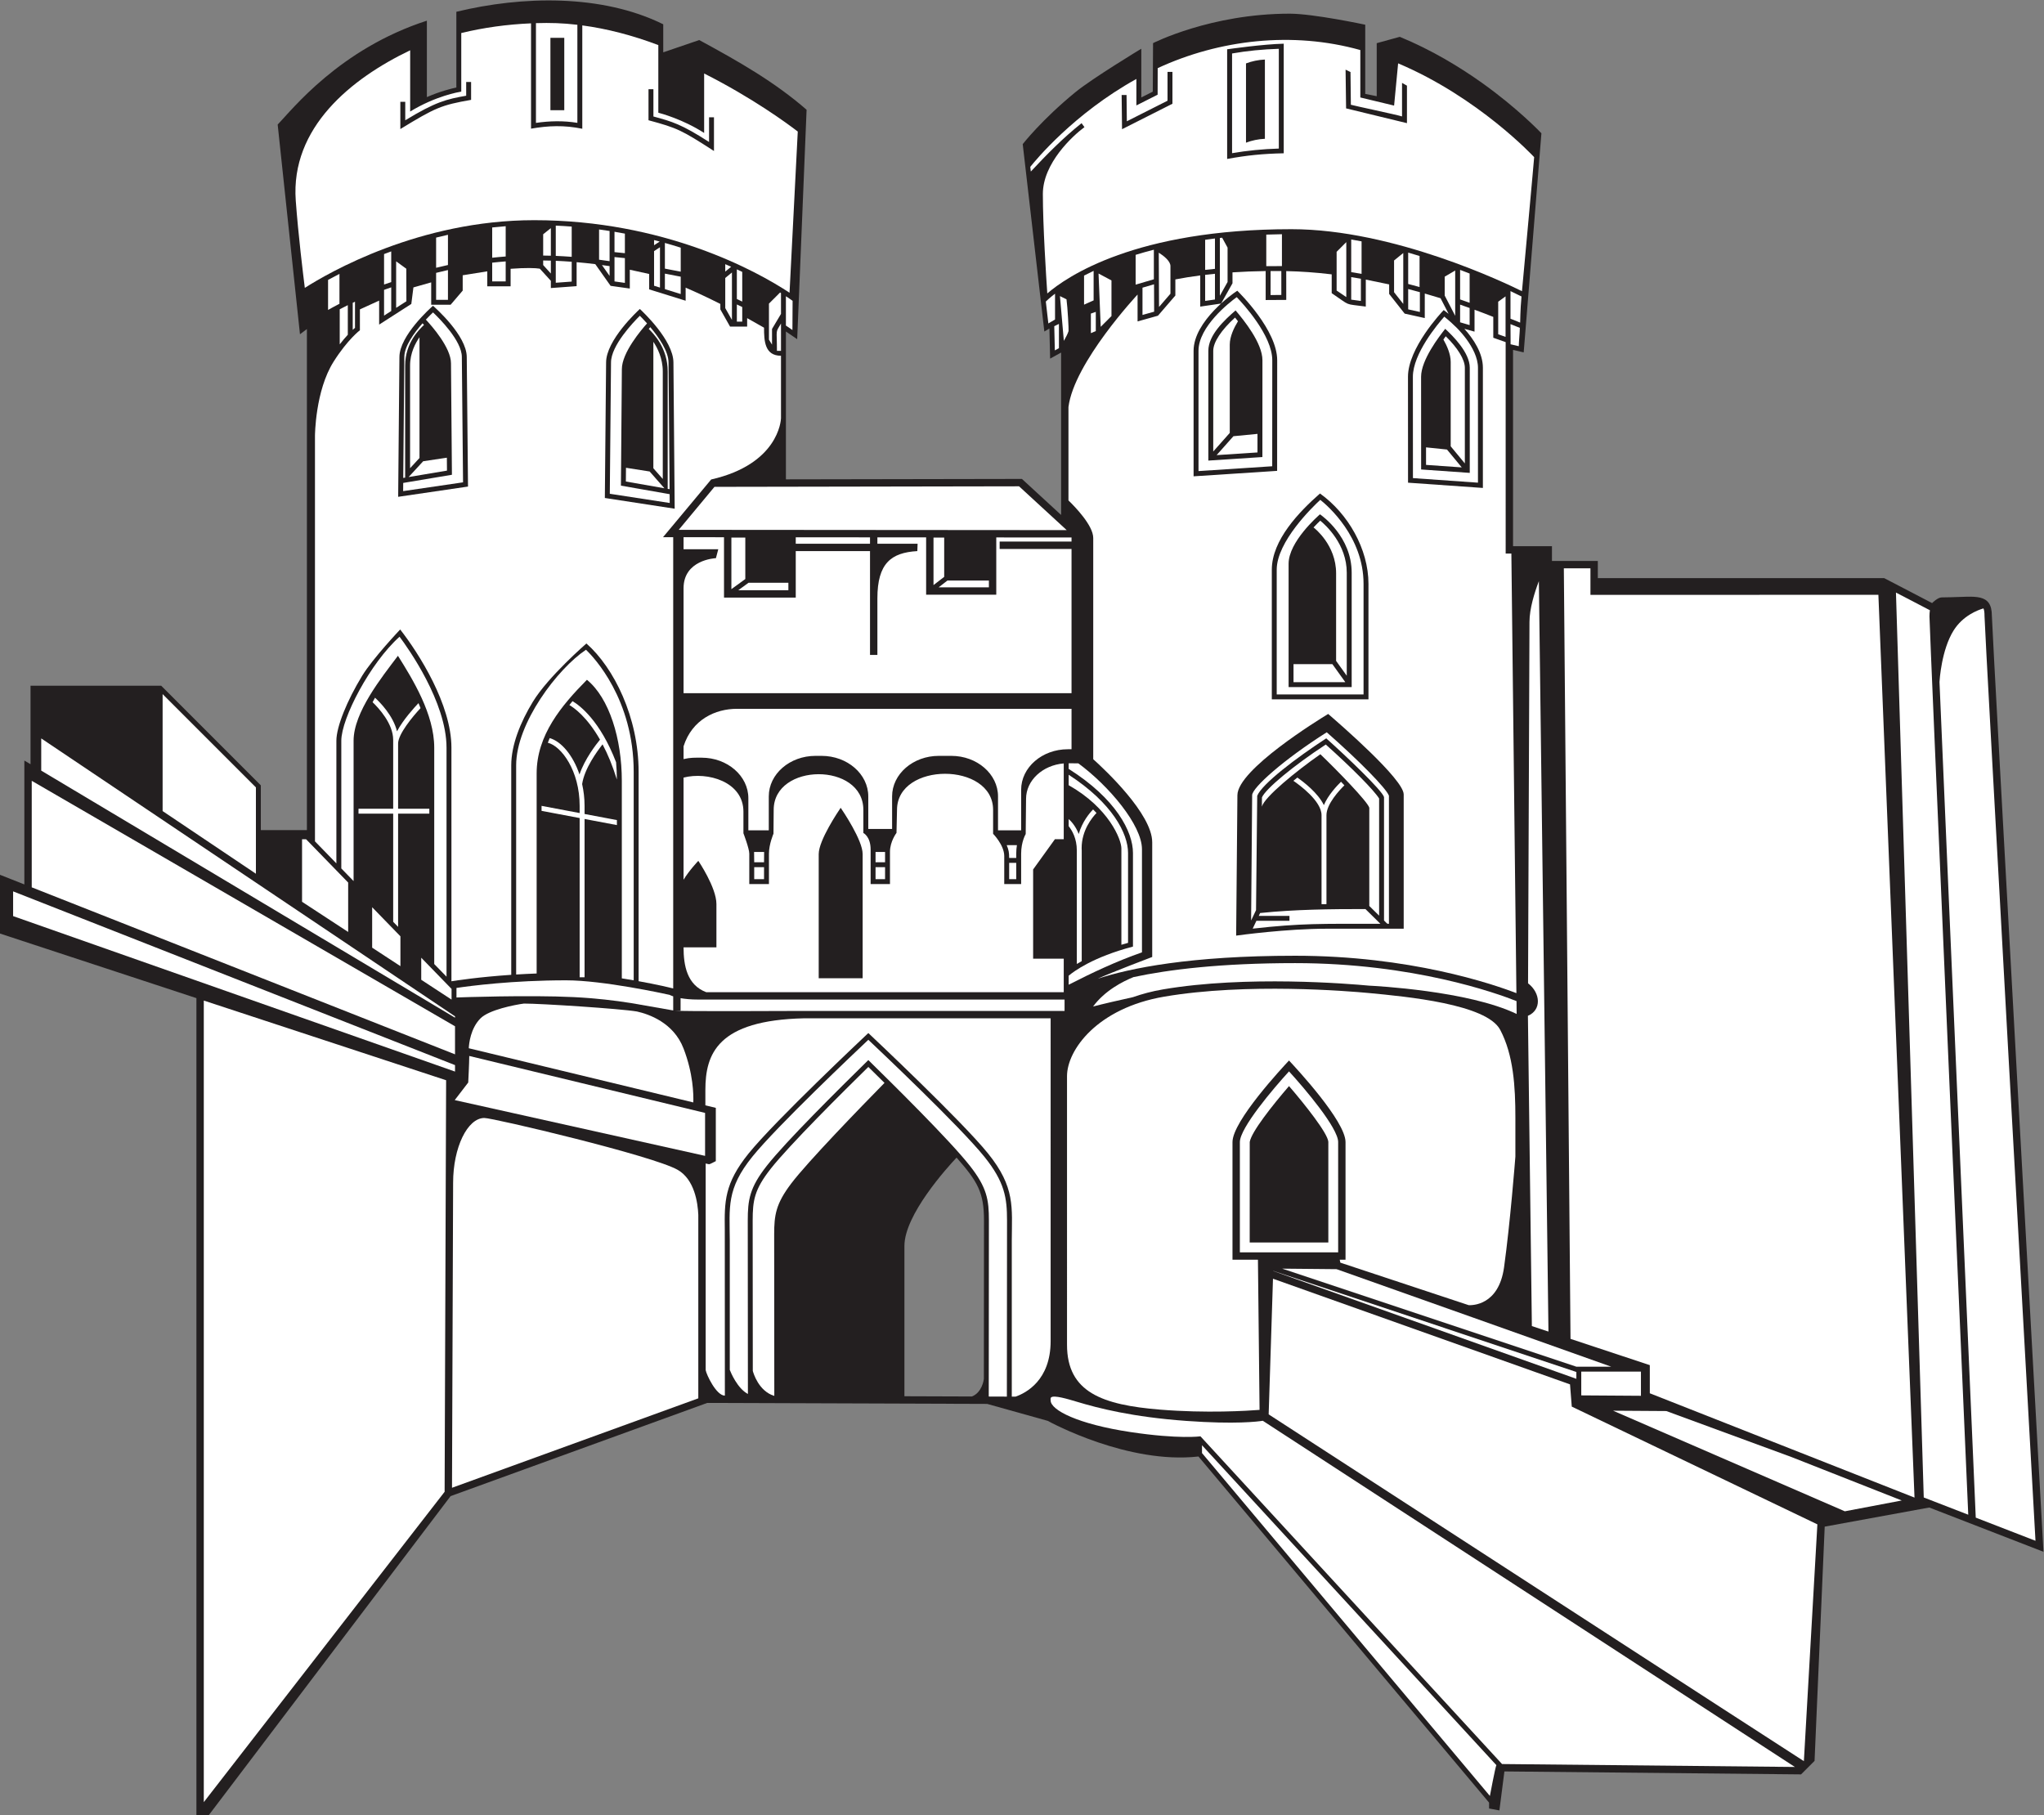 <?xml version="1.0" encoding="UTF-8" standalone="no"?>
<svg
   xmlns:dc="http://purl.org/dc/elements/1.1/"
   xmlns:cc="http://creativecommons.org/ns#"
   xmlns:rdf="http://www.w3.org/1999/02/22-rdf-syntax-ns#"
   xmlns:svg="http://www.w3.org/2000/svg"
   xmlns="http://www.w3.org/2000/svg"
   viewBox="0 0 554.373 492.307"
   height="492.307"
   width="554.373"
   xml:space="preserve"
   id="svg2"
   version="1.1"><rect x="0" y="0" width="554.373" height="492.307" fill="#808080" stroke="none"/><defs
     id="defs6" /><g
     transform="matrix(1.333,0,0,-1.333,0,492.307)"
     id="g10"><g
       transform="scale(0.1)"
       id="g12"><path
         id="path14"
         style="fill:#231f20;fill-opacity:1;fill-rule:evenodd;stroke:none"
         d="m 4052.77,2440.13 c 0,47.21 -34.78,38.72 -83.9,37.88 l -18.26,-0.35 c -7.9,0 -19.11,-11.05 -19.4,-11.57 l -97.52,50.78 c 0,0 -568.05,-0.01 -582.67,-0.01 0,9.27 0,35.01 0,35.01 0,0 -80.65,0 -93.32,0 0,8.44 0,29.99 0,29.99 0,0 -66.88,0 -79.18,0 0,13.29 0,345.24 0,399.41 l 21.68,-5.07 36.05,445.83 c 0,0 -47.07,50.04 -121.05,102.7 -45.73,32.53 -102.58,66.98 -167.11,93.57 l -46.94,-12.94 c 0,-38.85 0,-107.86 0,-107.86 l -23.36,4.69 v 140.74 c 0,0 -104.92,22.47 -153.81,22.47 -160.52,0 -277.91,-59.93 -277.91,-59.93 0,0 -0.56,-92.97 -0.56,-98.74 -3.65,-1.85 -15.37,-7.76 -23.36,-11.8 0,13.7 0,99.16 0,99.16 0,0 -98.89,-59.73 -133.69,-88.13 -68.79,-56.09 -107.58,-106 -107.58,-106 l 43.98,-381.3 10.32,6.1 1.46,-61.25 22.31,12.35 v -330.4 l -79.68,73.27 -480.21,-0.85 v 300.82 l 22.93,-15.63 19.14,466.81 c -64.82,56.47 -137.37,97.88 -218.44,141.86 l -73.23,-25.01 c 0,31.47 0,57.08 0,57.08 -125.39,61.92 -287.68,57.74 -420.937,25.45 0,0 0,-146.33 0,-154.12 -9.148,-1.88 -32.988,-7.62 -60,-19.51 v 155.54 C 691.199,3593.76 594.813,3470.8 564.973,3439.75 l 45.371,-426.66 c 0,0 9.859,7.62 14.09,10.6 V 2004.21 h -93.743 v 91.01 L 327.938,2297.98 H 62.117 v -159.76 l -12.555,7.5 V 1893.66 L 0,1913.22 v -119.53 l 399.641,-131.4 V 0 h 25.254 l 491.89,649.004 c 79.231,28.769 519.895,188.789 522.165,189.629 1.94,-0.02 370.56,-1.289 569.59,-1.992 30.4,-8.496 122.18,-34.18 123.08,-34.434 7.01,-3.828 163.97,-88.711 306.82,-72.559 3.18,-3.808 588.96,-701.484 591.29,-704.257 0,-2.402 0,-11.992 0,-11.992 l 21.03,-3.926 10.18,79.336 603.59,-5.996 27.46,27.442 c 0,0 17.83,412.305 20.65,476.66 l 212.75,38.926 c 55.84,-21.66 232.38,-90.098 232.38,-90.098 0,0 -105,1879.938 -105,1904.388 v 0 z M 2001.81,887.266 v 0 c -0.29,-2.383 -3.92,-27.559 -24.33,-35.508 l -137.29,0.469 v 305.903 c 0,63.43 87.04,159.43 106.09,179.66 43.35,-49.27 55.83,-71.02 55.8,-128.16 l -0.27,-322.364 v 0" /><path
         id="path16"
         style="fill:#ffffff;fill-opacity:1;fill-rule:evenodd;stroke:none"
         d="m 2719.47,1110.8 c -9.55,0.08 -76.87,0.72 -110.66,1.06 l 598.53,-199.497 h 70.92 c 0,0 -545.62,194.087 -558.79,198.437 v 0 z m 670.9,-288.691 c -1.41,0 -75.9,0.508 -108.3,0.723 38.28,-16.621 421.19,-182.871 471.48,-204.707 l 115.83,22.012 -224.54,88.476 c -104.59,38.418 -253.41,93.106 -254.47,93.496 v 0 0" /><path
         id="path18"
         style="fill:#ffffff;fill-opacity:1;fill-rule:evenodd;stroke:none"
         d="m 719.434,2186.05 c 0,57.87 57.199,128.97 90.246,172.83 29.929,-47.73 73.843,-118.65 73.843,-187 v -440.24 l 25,-25.72 v 465.96 c 0,93.06 -78.687,203.25 -95.574,225.8 -59.414,-53.1 -118.515,-166.01 -118.515,-211.63 v -259.88 l 25,-25.72 v 285.6 z M 873.523,2047.71 H 810 v 132.5 c 0,19.22 29.27,54.6 45.664,72.19 -1.34,3.41 -2.742,6.78 -4.18,10.14 -7.566,-7.92 -31.257,-33.61 -43.703,-57.4 -7.976,32.5 -35.379,59.83 -44.746,68.41 -1.695,-3.05 -3.367,-6.09 -4.961,-9.1 C 769.836,2253.21 800,2221.13 800,2187.7 v -139.99 h -70.566 v -10 H 800 v -220.13 l 10,-10.29 v 230.42 h 63.523 v 10 0" /><path
         id="path20"
         style="fill:#ffffff;fill-opacity:1;fill-rule:evenodd;stroke:none"
         d="m 918.777,1681.02 c -0.816,0.84 -26.199,26.97 -61.714,63.49 v -44.88 l 61.714,-40.37 c 0,9.76 0,19.94 0,21.76 v 0 z m -398.086,410.06 c -2.554,2.55 -155.054,155.06 -189.824,189.82 v -237.98 l 189.824,-127.51 c 0,37 0,172.17 0,175.67 v 0 z m 102.09,-105.53 c -0.64,0 -3.75,0 -8.218,-0.01 v -127.22 l 93.832,-61.39 v 100.55 c -8.305,8.53 -85.336,87.78 -85.614,88.07 v 0 z m 134.426,-220.57 57.5,-37.62 v 60.73 c -18.602,19.14 -38.191,39.29 -57.5,59.16 v -82.27 0" /><path
         id="path22"
         style="fill:#ffffff;fill-opacity:1;fill-rule:evenodd;stroke:none"
         d="m 1040.2,2136.03 c 0,40.94 18.39,87.33 44.06,129.39 31.16,51.05 108.88,118.49 108.88,118.49 55.87,-49.05 106.22,-150.44 106.22,-261.21 v -425.94 c 37.05,-6.64 69.88,-14.49 70.39,-14.75 v 918.17 h -20.72 l 97.96,117.43 c 136.4,31.03 141.89,119.73 142.07,124.34 v 127.43 c -33.13,0 -34.5,30.06 -34.5,57.08 l -34.37,19.46 v -17.17 h -34.8 l -19.74,34.94 v 11.1 c -24.7,12.46 -48.38,23.54 -70.61,33.14 v -26.59 l -74.23,23.1 v 31.32 l -39.37,8.63 v -38.26 l -39.08,5.47 -31.17,44.16 c -12.6,1.58 -25.26,2.9 -37.96,3.99 v -48.77 l -52.42,-3.86 v 14.7 c -4.57,5.02 -20.54,22.59 -22.45,24.7 -8.77,1.49 -28.34,2.1 -59.44,-0.23 v -35.66 h -47.482 v 30.49 l -50,-8 v -31.22 l -24.575,-28.77 h -39.519 v 45.55 c -11.797,-3.35 -36.239,-10.31 -36.184,-10.29 l -4.262,-33.62 -65.46,-42.05 v 48.85 l -39.141,-17.86 -0.012,-42.48 c 0,0 -24.89,-18.66 -53.496,-63.9 -37.449,-59.22 -37.922,-150.17 -37.922,-151.08 v -824.97 l 43.567,-44.82 v 249.59 c 0,28.51 21.894,82.2 52.617,132.38 21.574,35.22 77.187,93.95 77.187,93.95 38.02,-48.56 104.285,-152.84 104.285,-240.5 V 1696.6 c 9.153,1.51 54.922,8.6 121.677,13.13 v 426.3 z m 193,819.65 c 0,45.37 64.05,104.57 68.66,108.87 4.78,-4.46 68.14,-63.28 68.34,-108.87 l 2.54,-297.54 -142.08,21.82 2.54,275.72 z m -423.063,-273.34 2.551,284.54 c 0.195,43.72 63.664,100.03 68.328,104.19 4.687,-4.16 68.453,-60.44 68.664,-104.19 l 2.547,-263.69 -142.09,-20.85 v 0" /><path
         id="path24"
         style="fill:#ffffff;fill-opacity:1;fill-rule:evenodd;stroke:none"
         d="m 1263.37,2705.09 1.91,237.14 c 0,33.36 39.67,80.04 51.25,92.95 -6.14,6.89 -11.46,12.33 -14.68,15.53 -12.82,-12.66 -58.65,-60.38 -58.65,-95.03 0,0 -2.38,-258.75 -2.46,-267.16 7.65,-1.17 111.64,-17.14 121.9,-18.72 -0.01,1.54 -0.06,8.04 -0.15,17.91 l -99.12,17.38 z m 65.99,292.67 c 0,-25.98 0,-253.81 0,-257.34 1.57,-1.78 11.11,-12.63 19.16,-21.78 0,23.57 0,218.72 0,218.72 0,26.91 -11.01,48.25 -19.16,60.4 v 0 z m 29.16,-60.4 v -238.8 c 1.44,-0.26 2.72,-0.47 3.88,-0.68 -0.62,72.28 -2.2,257.8 -2.2,257.8 0,22.89 -19.88,51.42 -37.06,71.85 -0.91,-1.03 -1.94,-2.22 -3.11,-3.58 9.15,-9.37 38.49,-37.68 38.49,-86.59 v 0 z m -84.86,-195.93 c -0.12,-15.68 -0.2,-26.29 -0.22,-27.96 5.54,-0.97 52.67,-9.23 78.42,-13.75 l -30.05,34.15 -48.15,7.56 v 0" /><path
         id="path26"
         style="fill:#ffffff;fill-opacity:1;fill-rule:evenodd;stroke:none"
         d="m 909.441,2735.64 c -0.015,1.67 -0.093,11.6 -0.222,26.29 l -48.211,-7.23 -29.582,-32.12 c 25.808,4.33 72.461,12.14 78.015,13.06 z m -28.406,321.9 c -3.183,-3.01 -8.445,-8.15 -14.551,-14.68 11.829,-12.64 51.114,-56.98 51.114,-88.83 l 1.914,-226.84 -99.121,-16.6 c -0.078,-9.14 -0.137,-15.18 -0.149,-16.66 10.207,1.5 114.184,16.75 121.899,17.88 -0.078,8.46 -2.461,255.07 -2.461,255.07 0,33.03 -45.93,78.66 -58.645,90.66 v 0 z m -46.68,-108.16 c 0,0 0,-186.11 0,-208.85 8.02,8.7 17.508,19.01 19.168,20.8 0,3.64 0,220.62 0,245.63 -8.132,-11.56 -19.168,-31.91 -19.168,-57.58 v 0 z m -10,0 c 0,46.88 29.493,74.08 38.348,82.75 -1.109,1.25 -2.098,2.32 -2.969,3.26 -17.168,-19.48 -37.046,-46.71 -37.046,-68.51 0,0 -1.583,-177.08 -2.208,-246.13 1.161,0.2 2.442,0.41 3.875,0.65 v 227.98 0" /><path
         id="path28"
         style="fill:#ffffff;fill-opacity:1;fill-rule:evenodd;stroke:none"
         d="m 690.676,3135.92 c -8.34,-4.24 -16.067,-8.34 -23.176,-12.23 v -61.12 c 7.117,4.03 14.844,8.23 23.176,12.54 v 60.81 z m 908.384,-45.45 v -59.68 c 3.02,-2.06 8.49,-5.79 13.26,-9.05 0.06,10.37 0.24,41.77 0.34,59.39 -2.17,1.59 -6.68,4.79 -13.6,9.34 v 0 z m -10,-111.09 v 55.59 c -12.03,-20.18 -8.25,-9.88 -8.25,-55.59 2.42,0 5.58,0 8.25,0 v 0 z m 0,117.51 c -0.61,0.38 -1.23,0.77 -1.87,1.16 -6.17,-6.16 -20.57,-20.57 -22.63,-22.62 0,-3.84 0,-70.71 0,-73.38 0.6,-0.96 3.33,-5.37 6.25,-10.1 v 31.93 l 18.25,30.63 v 42.38 z m -78.87,43.11 c -3.58,1.72 -7.2,3.43 -10.94,5.16 v -60.32 c 3.7,-1.7 7.27,-3.51 10.94,-5.23 0,27.05 0,57.56 0,60.39 v 0 z m -10.94,-101.25 c 3.76,0 7.87,0 10.94,0 0,2.99 0,15.02 0,29.77 -3.65,1.74 -7.25,3.52 -10.94,5.23 v -35 z m -23.6,101.82 12.02,9.88 c -3.9,1.74 -7.95,3.48 -12.02,5.23 0,-3.97 0,-9.14 0,-15.11 v 0 z m 0,-74.25 c 0.91,-1.62 9.4,-16.63 13.6,-24.06 v 96.54 l -13.6,-11.16 c 0,-27.1 0,-59.83 0,-61.32 v 0 z m -90.61,122.97 c -10.44,3.3 -21.13,6.52 -32.21,9.6 v -52.25 c 4.81,-0.93 22.76,-4.38 32.21,-6.21 0,19.85 0,40.41 0,48.86 v 0 z m -32.21,-84.34 c 12.6,-3.92 26.79,-8.34 32.21,-10.03 0,3.27 0,18.12 0,35.32 l -32.21,6.21 v -31.5 z m -22.02,89.29 11.48,7.49 c -3.81,1.01 -7.6,2.03 -11.48,3.02 0,-2.82 0,-6.35 0,-10.51 v 0 z m 0,-82.43 c 1.65,-0.51 6.21,-1.94 12.02,-3.75 v 82.08 l -12.02,-7.85 c 0,-28.08 0,-66.85 0,-70.48 v 0 z m -59.37,106.04 c -6.97,1.33 -13.99,2.6 -21.14,3.79 v -41.42 l 21.14,-2.15 c 0,16.63 0,32.05 0,39.78 v 0 z m -21.14,-97.26 c 4.98,-0.7 15.3,-2.14 21.14,-2.97 0,4.75 0,27.34 0,50.4 l -21.14,2.14 v -49.57 z m -10,31.13 c -5.16,0.8 -10.36,1.44 -15.54,2.16 4.48,-6.34 10.64,-15.08 15.54,-22.04 v 19.88 z m 0,71.5 c -7.04,1.1 -14.16,2.14 -21.37,3.11 0,-14.47 0,-51.41 0,-61.54 7.13,-0.94 14.27,-1.89 21.37,-2.99 v 61.42 z m -77.07,8.97 c -10.65,0.82 -21.46,1.46 -32.42,1.95 0.01,-11.74 0,-37.3 0,-61.58 10.82,-0.47 21.63,-1.11 32.42,-1.92 0,23.8 0,49.5 0,61.55 v 0 z m -32.41,-114.3 c 7.16,0.52 26.11,1.91 32.41,2.38 0,3.18 0,20.18 0,40.36 -10.79,0.82 -21.6,1.44 -32.42,1.92 0.01,-21.92 0,-40.88 0,-44.66 h 0.01 z m -10.01,111.17 c -6.13,-4.9 -13.77,-11.01 -15.63,-12.5 0,-2.67 0,-25.45 0,-43.33 5.21,-0.1 10.43,-0.14 15.63,-0.32 v 56.15 z m -15.63,-75.17 15.63,-17.2 v 26.23 c -5.2,0.17 -10.42,0.21 -15.63,0.3 0,-3.95 0,-7.26 0,-9.33 v 0 z m -76.26,79.06 c -9.26,-0.71 -18.42,-1.56 -27.48,-2.56 0,-10.48 0,-37.1 0,-61.59 9.17,0.99 18.33,1.88 27.48,2.54 0,24.38 0,50.54 0,61.61 v 0 z m -27.48,-112.32 c 6.35,0 21.13,0 27.48,0 0,3.05 0,20.3 0,40.7 -9.15,-0.68 -18.31,-1.57 -27.48,-2.58 0,-18.91 0,-34.8 0,-38.12 v 0 z m -90.002,94.84 c -8.157,-1.81 -16.196,-3.71 -24.094,-5.7 0,-10.17 0,-35.77 0,-61.4 8.027,2.02 16.054,3.85 24.094,5.62 v 61.48 z m -24.094,-132.34 c 6.152,0 19.746,0 24.094,0 v 60.63 c -8.04,-1.79 -16.067,-3.69 -24.094,-5.73 0,-26.64 0,-50.96 0,-54.9 v 0 z m -60.645,63.3 c -2.297,1.67 -13.269,9.67 -20.676,15.07 v -94.67 c 9.895,6.35 19.004,12.2 20.872,13.4 l -0.196,66.2 z m -30.676,35.27 c -4.929,-1.81 -9.824,-3.61 -14.585,-5.44 0,-9.6 0,-35.78 0,-61.95 4.773,1.67 9.656,3.3 14.585,4.9 v 62.49 z m -14.585,-130.66 c 3.386,2.17 8.73,5.6 14.585,9.37 v 48.13 c -4.968,-1.65 -9.773,-3.38 -14.585,-5.09 0,-24.05 0,-46.03 0,-52.41 v 0 z m -59.141,28.25 c -1.582,-0.74 -3.059,-1.46 -4.609,-2.2 v -55.01 c 1.882,1.73 3.535,3.18 4.609,4.07 0,3.46 0,38.03 0,53.14 v 0 z m -31.059,-15.33 v -71.38 c 6.196,7.99 11.731,14.45 16.45,19.5 v 60.24 c -5.735,-2.82 -11.196,-5.61 -16.45,-8.36 v 0 0" /><path
         id="path30"
         style="fill:#ffffff;fill-opacity:1;fill-rule:evenodd;stroke:none"
         d="m 1179.39,1704.86 v -0.15 h 10 v 322.11 l 65.8,-12.43 v 10.18 l -65.8,12.42 v 16.55 c 0,15.53 -1.84,30.38 -4.94,44.28 4.66,31.59 30.74,67.22 41.56,80.86 10.6,-20.1 20.1,-42.59 29.12,-71.61 -0.08,12.48 -0.68,24.18 -1.63,35.28 -32.46,84.18 -73.36,115.16 -88.62,124.24 -2.29,-2.65 -4.28,-5.28 -6.4,-7.93 9.29,-5.39 35.79,-23.94 62.35,-70.43 -7.64,-9.25 -31.13,-39.35 -41.76,-70.85 -13.23,39.32 -37.28,67.51 -60.69,74.01 -1.31,-3.19 -2.61,-6.39 -3.72,-9.45 27.68,-6.81 64.73,-57.12 64.73,-128.41 v -14.65 l -77.5,14.63 v -10.17 l 77.5,-14.63 v -323.85 z m 109.97,-6.32 v 424.16 c 0,147.91 -81.16,233.21 -97.05,248.49 -57.76,-38.58 -142.11,-149.3 -142.11,-235.16 v -425.66 c 13.19,0.8 27.11,1.52 41.69,2.05 v 406.95 c 0,78.22 50.64,138.47 102.33,190.67 45.55,-37.29 70.97,-120.43 70.97,-205.67 v -401.85 c 8.29,-1.31 16.38,-2.64 24.17,-3.98 v 0 0" /><path
         id="path32"
         style="fill:#ffffff;fill-opacity:1;fill-rule:evenodd;stroke:none"
         d="m 1167.23,1664.38 c 46.04,-2.29 84.57,-7.06 116.11,-12.04 v 0.02 l 86.41,-15.11 v 28.67 c -3.56,1.21 -6.07,2.32 -7.44,3.04 -10.52,2.33 -135.18,29.58 -210.46,29.58 -109.22,0 -195.405,-11.39 -223.073,-15.51 v -19.44 l 4.258,0.16 c 1.418,0.06 142.535,5.14 234.195,0.63 v 0 0" /><path
         id="path34"
         style="fill:#ffffff;fill-opacity:1;fill-rule:evenodd;stroke:none"
         d="m 1390.69,1560.02 c -20.27,52.44 -70.44,69.69 -94.79,75.08 -33.63,5.72 -195.58,16.21 -229.85,16.13 -19.12,-2.54 -70.984,-12.68 -88.308,-30 -20.398,-20.41 -23.484,-51.41 -23.941,-60.9 l 456.839,-110.25 c 0.57,15.74 -0.1,58.59 -19.95,109.94 v 0 0" /><path
         id="path36"
         style="fill:#ffffff;fill-opacity:1;fill-rule:evenodd;stroke:none"
         d="m 2157.13,1636.25 c 0,0 4.47,-0.04 8.89,-0.08 0,7.37 0,15.88 0,23.21 -14.71,0 -745,0 -745,0 -15.49,0 -27.26,1.25 -36.27,2.85 v -25.35 h -12.32 c 18,-1.97 227.24,-0.63 263.42,-0.63 h 521.28 v 0" /><path
         id="path38"
         style="fill:#ffffff;fill-opacity:1;fill-rule:evenodd;stroke:none"
         d="m 1554.73,1959.68 h -20.43 c 0.1,-1.17 0.26,-11.27 0.26,-20.93 h 20 c 0,9.66 0.12,19.78 0.17,20.93 v 0 z m -163.92,-194.05 c 0,-37.07 7.14,-76.68 46.1,-91.25 h 727.45 v 68.12 h -62.29 v 181.61 l 44.32,61.52 h 17.97 v 154.22 c -42.97,-3.58 -76.68,-34.56 -76.68,-72.12 l -0.72,-71.59 c -0.1,-0.16 -9.27,-15.53 -9.27,-39.89 v -61.87 h -34.38 v 56.87 c 0,22.57 -22.68,45.41 -22.68,45.41 v 48.72 c 0,97.84 -195.5,97.83 -195.5,0 l -1.05,-46.87 c -0.13,-0.17 -13.27,-17.46 -13.27,-38.51 v -65.62 h -39.37 v 70.3 c 0,26.57 -14.8,33.68 -14.8,33.68 v 47.02 c 0,97.22 -182.43,96.2 -182.43,0 l -0.42,-48.52 c -0.09,-0.2 -9.23,-21.31 -9.23,-40.61 v -61.87 h -40 v 61.87 c 0,10.45 -11.92,41.49 -11.92,41.49 v 43.93 c 0,61.15 -73.09,81.85 -121.83,69.35 v -207.81 c 11.71,19.27 30.05,38.43 30.05,38.43 0,0 36.83,-54.22 36.83,-87.89 v -88.12 h -66.88 z m 275,189.85 c 0,28.07 39.82,86.86 44.69,94.12 4.88,-7.28 44.69,-66.04 44.69,-94.12 v -252.71 h -89.38 v 252.71 z m 387.5,-51.1 c 4.69,0 9.69,0 14.38,0 0,4.64 0,20.23 0,33.12 h -14.38 c 0,-11.97 0,-28.16 0,-33.12 v 0 z m 14.38,51.87 c 0,6.41 0.55,12.17 1.39,17.3 h -20.74 c 4.01,-9.53 4.97,-15.37 4.97,-26.05 h 14.38 c 0,5.2 0,8.75 0,8.75 v 0 z m -266.88,3.43 h -19.37 c 0,-4.84 0,-12.64 0,-20.93 h 19.37 c 0,10.49 0,19.47 0,20.93 v 0 z m 379.39,209.03 v 82.27 h -680.85 c -43.74,0 -91.13,-21.72 -108.54,-76.25 v -26.06 c 14.31,3.31 22.8,2.86 36.83,2.86 52.39,0 95,-36.99 95,-82.48 0,0 0,-59.75 0,-65.31 l 41.57,0.01 c 0,6.15 0,69.01 0,69.01 0,45.49 42.61,82.48 95,82.48 h 12.43 c 52.38,0 95,-37 95,-82.48 0,0 0,-61.16 0,-66.2 h 48.49 c 0,5.51 0,66.2 0,66.2 0,45.49 42.62,82.48 95,82.48 h 25.5 c 52.38,0 95,-37 95,-82.48 0,0 0,-63.21 0,-69.02 l 47.06,0.01 c 0,4.73 0,82.49 0,82.49 0,45.48 42.6,82.47 95.01,82.47 h 7.5 z m -398.76,-264.33 c 5.47,0 13.9,0 19.37,0 0,3.49 0,13.67 0,24.37 h -19.37 c 0,-10.95 0,-21.02 0,-24.37 v 0 z m -246.87,0 c 5.55,0 14.43,0 19.99,0 0,3.62 0,13.9 0,24.37 h -19.99 c 0,-10.47 -0.01,-20.75 -0.01,-24.37 h 0.01 v 0" /><path
         id="path40"
         style="fill:#ffffff;fill-opacity:1;fill-rule:evenodd;stroke:none"
         d="m 2174.36,2012.19 c 7.18,-8.9 16.6,-25.18 16.6,-49.48 v -230.95 c 3,1.83 6.4,3.79 9.98,5.8 l 0.02,225.15 c 0,1.7 -0.14,3.31 -0.2,4.93 l 0.02,0.01 c 0,36.39 21.66,62.45 30.26,71.39 -2.21,2.39 -4.54,4.77 -6.98,7.17 -7.13,-7.27 -22.01,-24.71 -29.2,-49.95 -6.5,16.79 -16.34,26.75 -20.5,30.43 v -14.5 z m 0,-322.62 c 48.14,24.67 98.18,48.14 149.16,65.86 0.02,9.96 0,209.77 0,209.77 0.02,49.12 -67.19,128.96 -129.44,174.78 l -19.72,0.23 v -11.46 c 96.32,-60.65 130.84,-128 130.84,-171.05 v -190.51 c -81.39,-21.34 -120.36,-50.45 -130.84,-59.26 v -18.36 z m 120.84,85.2 c 0,7.16 0,182.93 0,182.93 0,39.59 -32.07,101.62 -120.84,159.12 v -21.25 c 81.71,-46.1 107.28,-110.29 107.28,-128.69 v -196.02 c 4.41,1.33 8.87,2.64 13.56,3.91 v 0 0" /><path
         id="path42"
         style="fill:#ffffff;fill-opacity:1;fill-rule:evenodd;stroke:none"
         d="m 2359.98,825.039 c 94.65,-7.773 179.04,-2.422 202.81,-0.566 l -3.32,305.587 h -51.77 v 239.32 c 0,42.89 101.66,151.68 115,165.99 13.32,-14.31 115,-123.1 115,-165.99 v -239.32 h -11.78 c 0.49,-2.42 0.96,-4.61 1.25,-6.02 3.55,-1.17 125.49,-41.56 261.09,-86.46 6.86,-0.39 61.17,-0.96 71.99,76.99 12.58,90.51 22.62,219.77 23.05,225.12 v 79.69 c 0,62.4 -3.77,127.22 -30.98,178.55 -27.67,52.15 -189.88,67.46 -267.83,74.8 -40,3.77 -247.97,21.14 -415.54,-7.42 -136.53,-23.28 -197.93,-108.61 -197.93,-161.77 V 956.875 c 0,-96.855 72.28,-122.266 188.96,-131.836 v 0 0" /><path
         id="path44"
         style="fill:#ffffff;fill-opacity:1;fill-rule:evenodd;stroke:none"
         d="m 2722.7,1369.38 c 0,28.76 -67.86,108.76 -100,143.86 -32.15,-35.1 -100,-115.1 -100,-143.86 0,0 0,-210.28 0,-224.32 h 200 c 0,14.04 -0.02,224.32 -0.02,224.32 h 0.02 z m -20,-204.32 h -160 l 0.09,204.63 c 3.42,20.45 45.57,73.83 79.91,113.65 32.18,-37.36 78.55,-95.57 80,-113.36 v -204.92 0" /><path
         id="path46"
         style="fill:#ffffff;fill-opacity:1;fill-rule:evenodd;stroke:none"
         d="m 3109.06,1692.44 c 25.84,-19.92 27.58,-54.37 -0.27,-66.09 L 3116.82,995 c 11.42,-3.77 22.69,-7.5 33.75,-11.172 l -19.5,1526.912 c -9,-23.69 -19.1,-56.17 -19.1,-82.92 l -2.91,-735.38 v 0" /><path
         id="path48"
         style="fill:#ffffff;fill-opacity:1;fill-rule:evenodd;stroke:none"
         d="m 2306.37,1705.12 c -21.94,-8.87 -58.48,-27.46 -82.33,-59.89 20.12,5.3 52.41,12.68 81.25,19.07 18.48,6.48 38.66,11.97 61.14,15.8 169.37,28.86 378.96,11.38 419.39,7.58 10.96,-0.53 201.84,-10.24 300.04,-57.62 l -0.27,26.21 c -40.06,15.92 -209.93,77.27 -450.41,77.27 -152.33,0 -257.82,-13.25 -328.81,-28.42 v 0 0" /><path
         id="path50"
         style="fill:#ffffff;fill-opacity:1;fill-rule:evenodd;stroke:none"
         d="m 2686.27,2633.82 c -2.97,-2.8 -7.93,-7.61 -13.67,-13.78 2.24,-1.73 45.92,-35.68 45.92,-93.33 v -178.23 l 21.68,-30.21 c 0,48.07 0,209.6 0,209.6 0,57.72 -42.13,96.27 -53.93,105.94 v 0.01 z m -54.41,-291.94 c 0,-20.32 0,-34.45 0,-36.67 8.16,0 87.5,0 105.37,0 l -26.29,36.67 h -79.08 z m 142.5,163.33 c 0,95.74 -72.33,158.45 -88.07,170.97 -15.45,-14.29 -88.61,-84.96 -88.61,-142.13 0.02,0 0,-244.21 0,-253.83 9.21,0 167.46,0 176.68,0 0,9.57 0,224.98 0,224.98 v 0.01 z m -24.16,-210 v 0 h -128.34 v 250.95 c 0,44.66 59.47,96.77 63.84,100.6 4.73,-3.36 64.5,-45.86 64.5,-118.89 v -232.66 0" /><path
         id="path52"
         style="fill:#ffffff;fill-opacity:1;fill-rule:evenodd;stroke:none"
         d="m 2547.7,2075.17 c 0,0 -1.8,-216.81 -2.11,-254.92 4.35,9.14 8.65,18.21 10.02,21.06 l 2.4,232.62 c 9.45,23.98 79.14,77.08 140.45,116.94 40.15,-35.79 113.98,-106.19 117.56,-119.48 v -251.08 c 7.53,-7.45 5.7,-6.77 10,-6.77 0.02,36.3 0,258.6 0,260.62 -5.34,14.84 -60.36,70.89 -126.55,129.04 -87.03,-55.06 -151.77,-112.72 -151.77,-128.03 v 0 z m 151.19,-221.64 v 181.01 c 0,22.91 26.72,51.18 36.5,60.76 -2.25,2.38 -4.55,4.8 -6.89,7.26 -7.93,-7.73 -26.23,-26.97 -34.89,-47.53 -11.99,24.88 -41.38,47.27 -53.94,56.04 -2.76,-2.21 -5.43,-4.41 -8.07,-6.59 12.25,-8.35 57.27,-41.08 57.27,-69.94 l 0.02,-181.12 c 3.34,0.04 6.68,0.1 9.98,0.11 h 0.02 z m -134.98,-18.06 -2.78,-5.84 h 62.5 v -10 h -67.26 l -7.58,-15.94 c 99.39,11.1 137.71,9.85 259.86,9.85 l -30.45,30 c -71.83,0 -142.69,-0.72 -214.29,-8.07 v 0 z m 242.13,-5.31 c 0,49.32 0,235.69 0,238.34 -10.34,16.72 -55.24,62.14 -108.52,109.79 -64.71,-42.27 -122.17,-89.81 -129.86,-107.5 0,-0.43 -0.08,-7.55 -0.16,-18.9 4.79,19.16 69.8,72.41 118.98,106.66 33.83,-32.39 96.51,-96.75 99.57,-108.92 0,0 0,-195.69 0,-199.79 1.37,-1.35 10.81,-10.64 19.99,-19.68 v 0 0" /><path
         id="path54"
         style="fill:#ffffff;fill-opacity:1;fill-rule:evenodd;stroke:none"
         d="m 2224.36,2598.55 v -450.12 c 23.73,-21.32 120,-111.39 120,-169.05 v -233.33 c 0,0 -84.98,-32.18 -111.12,-44.37 65.2,21.41 187.74,46.86 401.94,46.86 232.79,0 400.43,-56.96 450.19,-76.12 l -10.25,894.45 c -6.98,0 -11.6,-0.01 -11.6,-0.01 l -0.04,430.25 -25.16,8.9 v 42.41 c -12.48,4.99 -25.21,9.86 -38.14,14.59 l -0.04,-44.6 -20.67,5.81 c 18.93,-21.21 37.7,-49.69 37.7,-79.33 l -0.02,-244.5 -152.29,10.7 -0.11,215.44 c -0.02,58.54 67.69,130.52 72.67,135.81 0,0 6.51,-4.8 10.02,-7.65 -7.42,14.35 -15.45,29.83 -16.4,31.71 -10.69,3.32 -21.41,6.48 -32.11,9.55 l -0.04,-49.91 -40.9,9.06 -31.54,40.04 v 19.39 l -47.5,9.76 -0.06,-54.88 c -45.57,6.23 -28.87,0.02 -69.34,27.3 v 38.27 c -31.66,3.82 -62.66,6 -92.5,6.61 l 0.04,-58.6 -41.89,-0.25 v 58.95 c -23.54,-0.36 -46.1,-1.26 -67.52,-2.65 l 0.02,-22.22 -23.21,-41.25 -42.42,-6.22 v 63.42 c -17.69,-2.28 -34.63,-4.96 -50.62,-8.08 v -32.8 l -35.41,-41.06 -41.47,-11.61 v 54.66 c 0,0 -129.37,-138.42 -140.62,-228.92 V 2675 c 12.69,-12.26 50.41,-50.8 50.41,-76.45 v 0 z m 631.68,-521.67 v 0 -273.34 H 2700.2 c -82.8,0 -178.09,-13.12 -185.06,-14.05 l 2.56,285.72 c 0.23,52.11 165.62,153.71 184.66,165.33 25.18,-21.67 153.66,-133.27 153.66,-163.66 h 0.02 z m -170.34,612.2 c 56.9,-40.57 98.66,-112.81 98.66,-183.88 V 2270.22 H 2587.7 v 263.83 c 0,60.56 56.25,118.36 98,155.03 v 0 z m -171.66,410.26 v 0 l 3.4,2.32 c 5.12,-5.05 81.23,-80.3 81.21,-141.48 l -0.13,-225.04 -169.97,-11.1 -0.01,255.34 c 0,61.11 82.03,117.59 85.5,119.96 v 0 0" /><path
         id="path56"
         style="fill:#ffffff;fill-opacity:1;fill-rule:evenodd;stroke:none"
         d="m 2588.52,2744.51 c 0,8.97 0.13,215.67 0.13,215.67 0,50.4 -59.2,114.75 -72.38,128.45 -14.94,-10.93 -77.73,-59.8 -77.73,-109.25 0,0 0.01,-234.44 0.01,-244.66 9.65,0.63 141.47,9.24 149.97,9.79 v 0 z m -113.13,22.67 c 20.65,1.36 76.68,5.01 83.15,5.43 0,2.42 0,17.35 0.01,37.77 l -48.96,-4.73 -34.2,-38.47 z m 26.76,45.17 -0.02,179.6 c 0,16.51 8.65,34.44 16.72,47.62 -1.96,2.5 -3.85,4.98 -5.94,7.5 -27.66,-24.96 -44.39,-50.03 -44.39,-67.69 0.02,0 0.02,-165.74 0.02,-204.83 l 33.61,37.8 z m 11.83,249.26 c 16.59,-19.51 54.67,-66.37 54.65,-101.43 l -0.09,-196.93 -110,-7.19 v 223.32 c 0,32.35 33.08,62.83 55.44,82.23 v 0 0" /><path
         id="path58"
         style="fill:#ffffff;fill-opacity:1;fill-rule:evenodd;stroke:none"
         d="m 2205.68,3073.31 c 6.18,2.85 12.64,5.75 19.46,8.71 v 60.07 c -6.92,-3.24 -13.32,-6.45 -19.46,-9.63 v -59.15 z m -35.72,10.89 c -2.17,1.05 -8.32,4.06 -13.32,6.53 l 7.93,-91.06 c 3.93,6.83 7.97,14.54 9.57,19.89 0.57,1.85 -1.85,47.82 -4.18,64.63 v 0.01 z m -15.39,-99.35 c 0,4.59 -0.02,37.95 -0.02,49.29 -4.41,-2.14 -7.15,-3.46 -9.49,-4.62 0.12,-4.93 0.9,-37.7 1.17,-49.28 4,2.22 6.25,3.47 8.32,4.61 h 0.02 z m -26.68,94.79 c 2.85,-24.72 4.79,-41.57 5.14,-44.55 4.59,2.72 10.33,6.13 13.61,8.05 v 52.5 c -10.1,-7.73 -16.15,-13.41 -18.77,-16 h 0.02 z m 967.85,10.36 c -3.71,1.89 -11.31,5.68 -22.42,10.9 v -56.19 c 3.48,-1.57 14.02,-5.35 19.67,-7.91 0.29,2.99 0,23.36 2.75,53.2 v 0 z m -22.24,-86.58 c 0,0 0,-6.49 0,-10.7 4.12,-0.97 10.76,-2.53 16.68,-3.91 0.02,7.59 2.16,29.15 2.16,37.34 l -19.02,7.6 0.18,-30.33 z m -25.18,75.9 c 0,-28.64 0,-62.49 0,-66.24 3.5,-1.24 9.1,-3.22 14.98,-5.3 0.02,8.75 0,55.72 0,82.42 l -14.98,-10.88 z m -108.83,12.5 c 3.85,-7.43 14.32,-27.65 21.33,-41.18 v 92.15 c -7.64,-4.47 -18.67,-10.95 -21.35,-12.52 0.02,-4.44 0,-32.41 0,-38.45 h 0.02 z m 50.71,44.82 c -6.25,2.46 -12.74,4.95 -19.4,7.46 0.02,-13.46 0,-37.95 0,-60.12 6.52,-2.21 12.93,-4.54 19.38,-6.84 0.02,24.13 0,50.26 0,59.5 h 0.02 z m -19.38,-99.2 c 4.18,-1.23 12.73,-3.75 19.36,-5.69 0.02,4.05 0,18.13 0,34.8 -6.43,2.3 -12.86,4.61 -19.38,6.83 0.02,-18.48 0,-33.49 0,-35.94 h 0.02 z m -105.66,141.81 v -63.82 c 7.67,-1.96 15.41,-4.11 23.14,-6.23 l 0.02,63.18 c -7.6,2.34 -15.33,4.62 -23.16,6.87 v 0 z m 0,-115.49 c 4.72,-1.05 17.13,-3.8 23.79,-5.28 0,7.62 0,31.02 0,40.27 -7.97,2.22 -15.9,4.34 -23.79,6.38 v -41.37 z m -10,66.24 v 48.41 l -18.71,-15.17 c 0,-26.87 0,-62.56 0,-64.63 1.21,-1.55 11.17,-14.18 18.71,-23.76 V 3130 Z m -84.83,72.11 c -6.99,1.35 -14.02,2.62 -21.09,3.81 v -66.39 l 21.09,-3.52 v 66.1 z m -21.09,-118.56 c 4.82,-0.65 14.24,-1.94 19.69,-2.69 0,8.42 0,38.84 0,45.24 -3.99,0.67 -13.58,2.27 -19.69,3.29 v -45.84 z m -29.67,97.33 c 0,-32.34 0,-75.68 0,-78.84 2.4,-1.63 12.54,-8.47 19.67,-13.28 0.02,24.95 0,95.46 0,111.81 -6.94,-6.94 -16.21,-16.22 -19.67,-19.69 v 0 z m -134.37,-39.22 c 0,-7.5 -0.02,-41.11 -0.02,-48.8 l 21.89,0.25 c 0,7.66 -0.02,41.12 -0.02,48.65 -2.26,0.02 -16.31,-0.02 -21.87,-0.1 h 0.02 z m 23.1,75 c -10.84,-0.15 -21.46,-0.41 -31.87,-0.78 v -64.18 c 7.83,0.11 31.85,0.08 31.85,0.08 l 0.02,64.88 z m -110.6,-27.3 c -0.86,1.55 -7.8,14.26 -11.06,20.21 -1.54,-0.17 -3.09,-0.33 -4.65,-0.5 l 0.02,-117.64 c 5.49,9.79 14.83,26.49 15.67,28 0.02,2.47 0,67.51 0,69.92 l 0.02,0.01 z m -25.69,18.62 c -6.8,-0.82 -13.38,-1.73 -19.94,-2.65 0,-9.1 0,-35.18 0,-61.23 6.54,0.76 13.2,1.44 19.94,2.08 v 61.8 z m -19.94,-127.06 c 5.02,0.74 13.75,2.01 19.94,2.92 v 52.29 c -6.74,-0.64 -13.4,-1.34 -19.94,-2.11 0,-25.44 0,-48.66 0,-53.1 v 0 z m -70.62,14.69 c 0,1.87 0,29.86 0,56.27 0,10.08 -13.66,20.86 -23.77,27.23 0.02,-9.68 0.56,-110.45 0.56,-110.45 8.71,10.11 21.7,25.23 23.21,26.95 v 0 z m -56.88,12.29 c 0,-14.25 0,-47.12 0,-55.5 6.64,1.87 18.63,5.22 23.71,6.64 -0.04,11.63 -0.19,46.9 -0.23,55.68 -1.57,-0.42 -16.72,-4.77 -23.48,-6.82 z m -13.96,6.14 37.09,10.93 v 60.16 c -13.05,-3.33 -25.36,-6.83 -37.09,-10.44 v -60.65 z m -49.13,-63.88 c 0,1.45 -0.02,64.07 -0.02,72.47 l -26.32,14.04 4.43,-108.43 c 8.4,8.41 20.22,20.23 21.89,21.92 h 0.02 z m -41.93,-34.78 c 4.55,1.87 7.38,3.04 10.02,4.13 0,3.58 0,23.58 0,39.12 l -10.02,-3.45 c 0,-14.5 0,-33.02 0,-39.8 v 0 0" /><path
         id="path60"
         style="fill:#ffffff;fill-opacity:1;fill-rule:evenodd;stroke:none"
         d="m 2938.63,3048.91 c -13.04,-14.73 -63.9,-75.11 -63.9,-122.38 0,0 0.11,-197.21 0.13,-206.12 8.36,-0.59 122.72,-8.62 132.29,-9.29 0,10.25 0.02,233.77 0.02,233.77 0,41.46 -46.19,84.56 -46.66,84.56 l 0.02,0.02 c -9.24,9.08 -17.46,15.91 -21.9,19.44 v 0 z m -37.13,-265.95 c 0,-19.23 0.02,-33.29 0.02,-35.66 5.39,-0.38 53.95,-3.79 72.64,-5.11 l -30.04,36.35 -42.62,4.42 z m 35.32,219.49 c 7.16,-12.61 14.86,-29.76 14.86,-45.52 v -171.82 l 28.79,-34.83 c 0,39.16 0.02,194.61 0.02,194.61 0,16.75 -14.67,40.46 -38.87,64.11 -1.68,-2.2 -3.22,-4.37 -4.82,-6.56 l 0.02,0.01 z m 53.67,-57.55 v 0 l -0.02,-213.88 -98.95,6.96 c 0,0 -0.09,188.55 -0.09,188.55 0,34.39 36.79,82.06 49.1,97.61 15.51,-14.45 49.96,-48.13 49.96,-79.25 v 0.01 0" /><path
         id="path62"
         style="fill:#ffffff;fill-opacity:1;fill-rule:evenodd;stroke:none"
         d="m 2200.61,3442.6 5.87,-8.08 c -23.9,-17.57 -84.62,-73.37 -84.62,-135.98 0,-64.08 6.75,-169.26 9.02,-202.42 39.24,33.87 179.24,130.76 496.8,130.76 208.34,0 436.95,-110.2 469.02,-126.18 2.21,23.97 25.08,273.03 24.8,272.78 -1.19,1.31 -113.49,121.86 -276.79,190.82 -2.66,-27.33 -8.19,-85.92 -8.19,-85.92 l -68.73,16.51 c 0,0 0,55.24 0,96.48 -137.91,38.67 -287.13,21.18 -412.28,-36.79 l -0.14,-54.06 -43.22,-21.84 c 0,0 0,27.59 0,53.88 -127.25,-70.56 -205.39,-165.69 -215.88,-178.9 0.37,-3.01 0.74,-6.21 1.11,-9.46 32.44,34.76 66,68.71 103.23,98.4 v 0 z m 401.36,151.31 c -32.85,-0.99 -64.8,-4.16 -95.13,-9.5 0,-8.1 0,-192.23 0,-202.88 30.39,5.25 62.3,8.43 95.13,9.4 0,8.77 0,193.11 0,202.96 v 0.02 z m -28.34,-183.09 v 0 c -13.59,-0.64 -26.4,-3.34 -38.45,-7.91 v 161.26 c 12.05,4.57 24.86,7.27 38.45,7.9 v -161.25 z m 174.16,135.84 c 0,0 0.53,-61.62 0.75,-66.58 5.74,-1.84 93.28,-20.26 104.12,-23.74 0.02,11.95 0,68.25 0,68.25 l 10.02,-5.66 v -76.29 l -123.85,30.06 -1.04,78.77 10,-4.81 z m -250.97,46.27 c 5.97,0.84 73.34,10.42 115.15,11.39 v -222.98 c -43.45,-0.98 -74.68,-4.14 -115.15,-11.55 v 223.14 z m -214.67,-93.04 h 10 c 0,0 0.41,-42.28 0.58,-53.43 11.76,5.95 78.03,39.42 82.78,41.82 0,5.56 0,58.66 0,58.66 h 10 v -64.81 l -102.54,-51.81 -0.82,69.57 v 0" /><path
         id="path64"
         style="fill:#ffffff;fill-opacity:1;fill-rule:evenodd;stroke:none"
         d="m 1770.19,2599.88 -151.11,0.1 v -13.1 c 22.5,0 92.2,0 151.11,0 v 13 0" /><path
         id="path66"
         style="fill:#ffffff;fill-opacity:1;fill-rule:evenodd;stroke:none"
         d="m 1456.66,2557.51 c -2.68,-0.13 -65.85,-3.74 -65.85,-61.26 v -213.54 h 789.39 v 293.54 h -146.26 v 15 h 146.26 v 8.31 l -153.13,0.12 v -116.55 h -142.71 v 116.66 l -99.17,0.06 v -12.97 c 39.57,0 80.35,0.05 81.09,0 0,0 0.69,-0.02 0.73,-0.02 l -0.57,-14.98 c -53.22,-3.08 -81.25,-24.71 -81.25,-96.25 v -115 h -15 v 211.25 c -57.48,0 -128.3,0 -151.11,0 v -94.61 h -145.97 v 122.82 l -82.3,0.07 v -24.53 h 70.63 l -4.78,-18.12 z m -75.68,57.66 c 30,-0.03 753.38,-0.58 789.39,-0.6 -2.75,2.54 -93.82,86.27 -96.94,89.14 -5.77,0 -612.83,-1.07 -619.74,-1.09 -3.73,-4.48 -57.36,-68.99 -72.71,-87.45 v 0 0" /><path
         id="path68"
         style="fill:#ffffff;fill-opacity:1;fill-rule:evenodd;stroke:none"
         d="m 1174.76,3443.29 c 0,10.17 0,170.37 0,199.52 -30.43,3.51 -54.68,4.22 -84.28,3.34 0,-30.31 0,-192.99 0,-202.97 27.93,4.04 55.89,4.69 84.28,0.1 v 0.01 z M 620.203,3107.46 c 49.289,31.46 233.09,137.75 466.657,137.75 263.68,0 452.43,-103.04 519.58,-147.66 l 16.74,328.03 c -22.09,16.97 -92.25,68.45 -190.49,118.11 0,-51.16 0,-120.99 0,-120.99 -43.31,27.96 -88.13,39.8 -93.23,41.17 0,0 0,86.96 0,137.61 -53.16,20.11 -104.91,33.42 -154.7,40.04 v -210.29 c -36.85,7.59 -68.9,6.37 -104.28,0.18 v 214.3 c -48.83,-2.07 -96.425,-8.65 -141.957,-19.7 0,-45.71 0,-119.18 0,-119.18 -5.418,-0.93 -52.156,-8.87 -103.972,-40.54 0,0 0,76.99 0,124.63 -119.988,-57.53 -243.66,-157.2 -232.781,-305.97 5.078,-69.42 15.117,-151.26 18.433,-177.49 v 0 z m 699.267,404.17 h 10 c 0,0 0,-48.72 0,-55.42 38.03,-10.27 57.2,-15.73 113.22,-51.87 0,13.12 0,50.19 0,50.19 h 10 v -68.55 c -66.16,42.69 -74.14,46.61 -133.22,62.58 v 63.07 z m -504.919,-25.59 h 10 c 0,0 0,-25.93 0,-37.57 61.875,37.75 84.472,43.07 123.972,49.97 0,6.35 0,27.96 0,27.96 h 10 v -36.36 c -60.695,-10.63 -72.445,-15.7 -143.972,-59.4 v 55.4 z m 305.359,130.17 v 0 h 28.2 V 3469 h -28.2 v 147.21 0" /><path
         id="path70"
         style="fill:#ffffff;fill-opacity:1;fill-rule:evenodd;stroke:none"
         d="m 925.813,1605 c -1.829,1.09 -861.25,499.48 -861.25,499.48 0,-48.04 0,-184.28 0,-216.75 l 861.25,-339.8 v 57.07 0" /><path
         id="path72"
         style="fill:#ffffff;fill-opacity:1;fill-rule:evenodd;stroke:none"
         d="m 414.641,26.328 c 0,0 481.812,620.684 490.007,631.485 l 3.055,837.397 -493.062,162.13 c 0,-132.4 0,-1492.477 0,-1631.012 v 0 0" /><path
         id="path74"
         style="fill:#ffffff;fill-opacity:1;fill-rule:evenodd;stroke:none"
         d="m 925.813,1526 c -68.762,27.03 -879.946,345.96 -899.133,353.51 0,-13.88 0,-42.95 0,-50.33 9.297,-3.28 800.847,-281.76 899.133,-316.33 V 1526 Z m -0.668,96.87 0.668,-0.41 v 2.77 L 83.887,2190.75 v -65.53 L 925.145,1622.87 v 0" /><path
         id="path76"
         style="fill:#ffffff;fill-opacity:1;fill-rule:evenodd;stroke:none"
         d="m 1379.02,1312.81 c -50.15,28.91 -375.37,105.63 -393.493,105.63 -34.464,0 -63.586,-60.24 -63.586,-131.51 -0.886,-243.49 -2.214,-607.047 -2.261,-620.934 17.371,6.328 416.95,151.426 501.13,181.992 v 373.362 c -1.06,24.72 -7.7,71.79 -41.79,91.46 v 0 0" /><path
         id="path78"
         style="fill:#ffffff;fill-opacity:1;fill-rule:evenodd;stroke:none"
         d="m 952.688,1490.59 c 0,0 -18.645,-24.28 -27.473,-35.77 21.75,-4.74 492.195,-109.72 509.385,-113.47 0,14.31 0,77.99 0,87.38 -10.97,2.68 -462.151,111.56 -479.827,115.88 0,-13.77 -2.085,-54.02 -2.085,-54.02 v 0 0" /><path
         id="path80"
         style="fill:#ffffff;fill-opacity:1;fill-rule:evenodd;stroke:none"
         d="m 1567.97,1314.9 c -33.09,-42.13 -36.54,-64.43 -36.54,-105.29 l 0.26,-305.84 c 1.22,-4.598 11.81,-40.684 43,-50.625 h 0.76 l -0.27,328.515 c 0,39.1 3.38,62.01 34.41,103.09 33.47,44.29 141.47,155.56 190.07,205.07 -12.5,12.39 -23.76,23.48 -32.91,32.45 -49.56,-48.6 -160.66,-158.81 -198.78,-207.37 v 0 0" /><path
         id="path82"
         style="fill:#ffffff;fill-opacity:1;fill-rule:evenodd;stroke:none"
         d="m 1766.75,1577.52 c -24.72,-23.32 -185.98,-175.92 -235.74,-237.54 -53.46,-66.16 -46.42,-103.28 -46.15,-170.6 V 905.898 c 2.07,-5.351 15.31,-37.539 36.87,-49.043 l -0.3,352.755 c 0,42.28 3.8,67.07 38.68,111.46 39.36,50.14 145.94,155.56 206.64,215.22 49.25,-48.41 165.83,-163.22 206.66,-215.22 34.86,-44.39 38.67,-69.16 38.67,-111.44 l -0.3,-357.989 36.86,-0.137 0.32,358.246 c 0,45.74 -4.45,78.24 -46.45,130.23 -49.78,61.62 -211.03,214.22 -235.76,237.54 v 0 z m 370.95,43.73 h -501.51 c -176.65,-3.96 -201,-72.54 -201,-146.04 v -31.07 l 21.25,-5.12 v -108.39 c -15.39,-7.54 -10.72,-6.99 -20.63,-4.79 V 905.391 c 1.44,-8.907 21.49,-51.895 39.05,-51.895 l -0.17,337.774 c -0.67,56.31 -1.13,93.52 48.53,155 54.12,66.99 238.26,240.02 240.11,241.76 l 3.42,3.2 3.43,-3.2 c 1.84,-1.74 185.99,-174.77 240.11,-241.76 55.69,-68.96 48.62,-109.95 48.35,-176.89 V 851.465 l 7.71,-0.02 c 21.01,7.325 71.33,33.164 71.33,112.93 l 0.02,656.875 v 0" /><path
         id="path84"
         style="fill:#ffffff;fill-opacity:1;fill-rule:evenodd;stroke:none"
         d="M 2445.66,752.52 V 736.602 L 3031.41,38.945 c 0,0 11.23,59.805 13.22,62.657 -5.04,5.488 -532.21,578.339 -598.97,650.918 v 0 z m 893.09,100.644 c 0,7.656 0,41.602 0,49.199 -8.89,0 -112.54,0 -121.43,0 0.02,-7.578 0,-40.84 0,-48.379 8.85,-0.058 112.47,-0.761 121.43,-0.82 v 0 z m -144.3,23.203 c -8.47,3.008 -540.06,192.113 -604.37,215.003 -1.94,-60.49 -7.42,-233.03 -8.79,-276.018 0,0 1088.65,-705.918 1088.98,-705.606 2.21,39.102 26.94,472.422 27.46,481.817 -8.88,4.257 -499.72,239.589 -499.72,239.589 0,0 -2.95,37.461 -3.56,45.215 z m 12.89,25.235 -616.75,205.778 c 0,-0.09 -0.02,-0.17 -0.02,-0.27 l 616.77,-219.395 v 13.887 0" /><path
         id="path86"
         style="fill:#ffffff;fill-opacity:1;fill-rule:evenodd;stroke:none"
         d="m 2413.32,802.07 c -109.51,7.91 -179.14,25.977 -222.01,38.887 -18.6,5.566 -46.64,14.043 -52.64,8.965 -1.03,-0.918 -1.4,-2.774 -0.99,-6.211 0,-19.785 55.72,-48.242 162.2,-64.297 99.05,-14.922 142.66,-8.75 142.66,-8.75 l 613.61,-666.797 c 76.02,-0.762 536.04,-5.332 595.8,-5.937 -48.55,31.582 -1079.37,702.324 -1082.56,704.394 -9.59,-1.562 -55.15,-7.519 -156.07,-0.254 v 0 0" /><path
         id="path88"
         style="fill:#ffffff;fill-opacity:1;fill-rule:evenodd;stroke:none"
         d="m 3236.02,2482.87 c 0,0 0,49.29 0,53.99 -6.63,0 -31.64,0 -54.13,0 l 13.56,-1567.895 c 92.32,-30.586 161.35,-53.438 161.35,-53.438 v -57.265 l 538.57,-212.246 -73.49,1836.884 -585.86,-0.03 v 0" /><path
         id="path90"
         style="fill:#ffffff;fill-opacity:1;fill-rule:evenodd;stroke:none"
         d="m 3926.68,2451.54 c -12.21,6.35 -45,23.42 -69.06,35.96 l 56.56,-1841.23 c 12.79,-4.961 53.96,-20.938 90.53,-35.098 -7.35,167.93 -78.93,1804.848 -78.93,1827.938 0,4.64 0.35,8.67 0.9,12.43 v 0 z m 111.11,-11.41 c 0,6.81 -0.58,11.63 -2.13,15.16 -11.6,-3.39 -41.97,-14.77 -60.87,-45.09 -24.61,-39.42 -28.4,-100.93 -28.6,-104.56 17.29,-408.12 70.08,-1615.347 73.79,-1700.386 60.14,-23.32 111.04,-43.047 121.52,-47.109 -9.59,171.621 -103.73,1857.865 -103.73,1881.985 h 0.02 v 0" /><path
         id="path92"
         style="fill:#ffffff;fill-opacity:1;fill-rule:evenodd;stroke:none"
         d="m 2012.06,2498.13 c 0,2.42 0,7.42 0,13.92 h -84.25 l -18.04,-13.92 c 26.96,0 91.71,0 102.29,0 v 0 z m -112.7,4.59 21.75,16.78 v 79.91 c -10.47,0 -18.58,-0.01 -21.75,-0.01 0,-11.17 0,-76.27 0,-96.68 v 0 z m -295.28,-10.45 c 0,2.52 0,8.06 0,15.23 h -81.01 l -20.95,-15.23 c 29.46,0 91.76,-0.01 101.96,-0.01 v 0.01 z m -115.97,2.16 28.33,20.62 v 84.33 c -13.67,0 -24.58,0 -28.33,0 0,-11.81 0,-87.54 0,-104.95 v 0 0" /></g></g></svg>